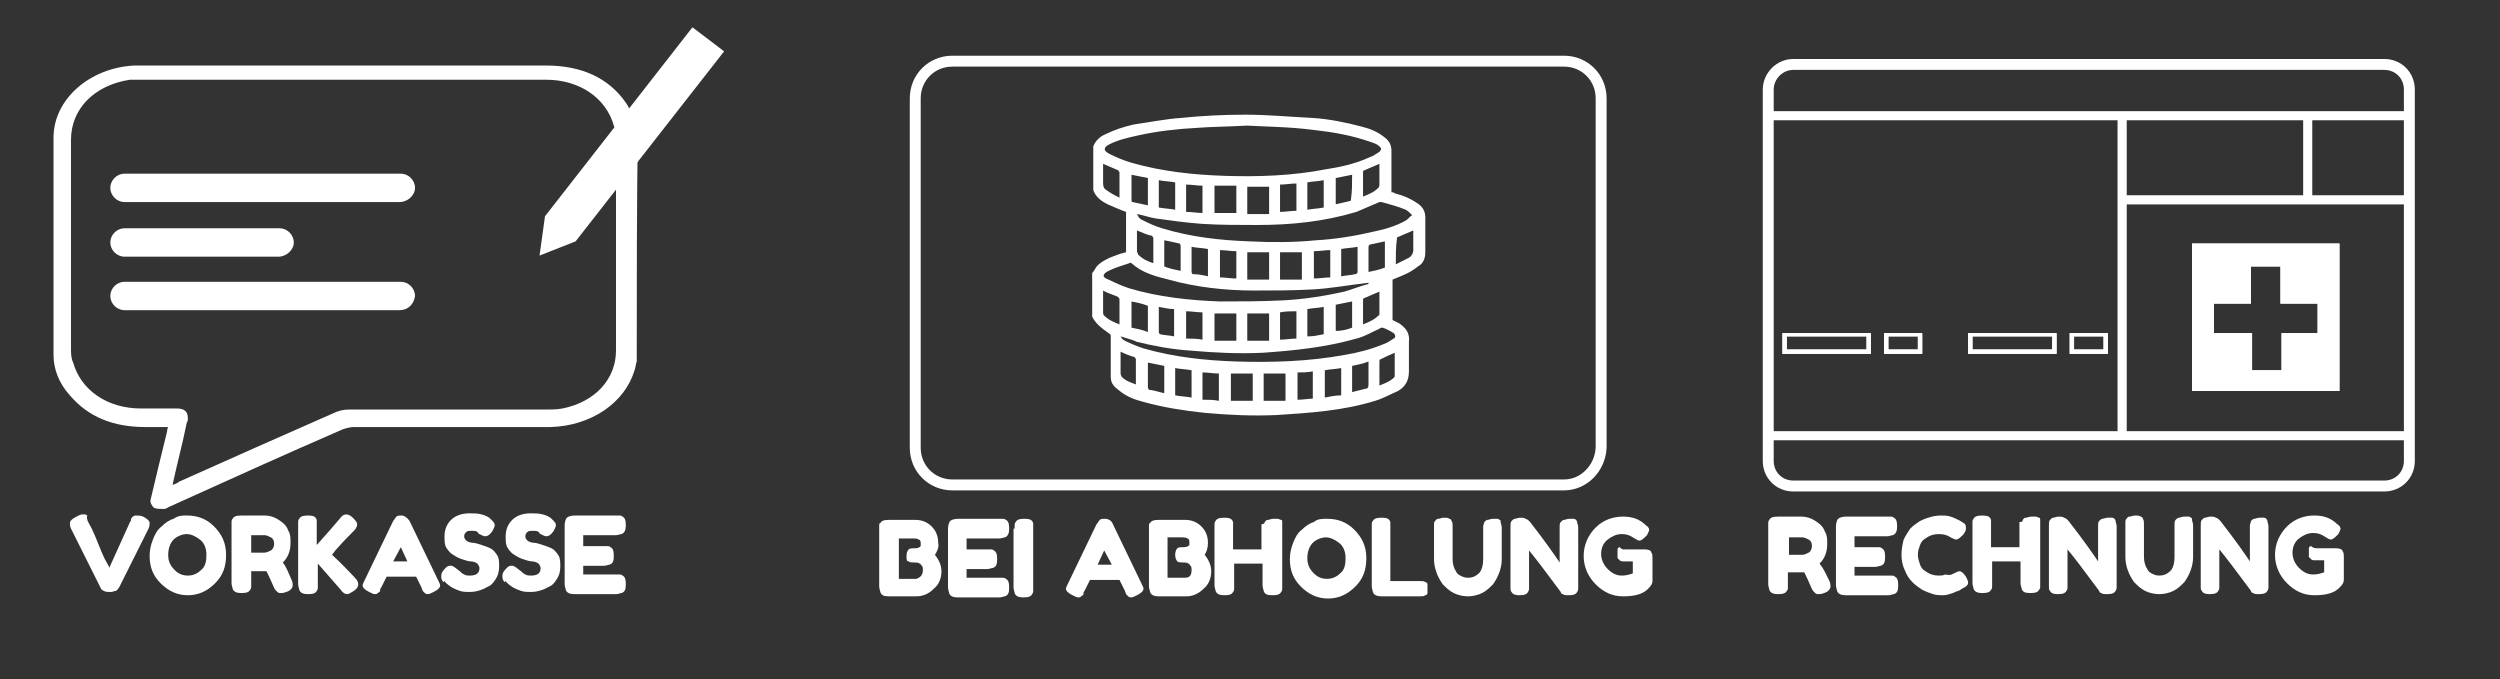 <svg xmlns="http://www.w3.org/2000/svg" xmlns:xlink="http://www.w3.org/1999/xlink" id="Calque_1" x="0px" y="0px" viewBox="0 0 228.9 62.2" style="enable-background:new 0 0 228.9 62.2;" xml:space="preserve">
<rect x="0" y="0" width="228.9" height="62.2" fill="#333333" stroke="none"/>
<style type="text/css">
	.st0{fill:#FFFFFF;}
	.st1{fill:none;stroke:#FFFFFF;stroke-miterlimit:10;}
	.st2{fill-rule:evenodd;clip-rule:evenodd;fill:#FFFFFF;}
</style>
<g>
	<g>
		<path class="st0" d="M58.3,33.1c-0.1,0.3-0.1,0.5-0.2,0.8c-0.9,3-4,5.1-7.7,5.2c-6,0-12,0-18,0c-0.3,0-0.7,0.1-1,0.2    c-5.3,2.3-10.6,4.7-15.9,7.1c-0.2,0.1-0.3,0.2-0.5,0.2c-0.3,0-0.7,0-0.9-0.1c-0.2-0.2-0.4-0.5-0.3-0.8c0.5-2.1,1-4.2,1.5-6.2    c0-0.1,0-0.2,0.1-0.4c-0.7,0-1.4,0-2.1,0c-2.9,0-5.2-0.9-6.9-2.9c-1-1.1-1.5-2.4-1.5-3.7c0-6.6,0-13.3,0-19.9    c0-3.5,3.3-6.4,7.4-6.6c0.6,0,1.1,0,1.7,0c12,0,24,0,36,0c3.2,0,5.7,1.1,7.3,3.4c0.5,0.7,0.7,1.6,1,2.3c0,0.1,0.1,0.1,0.1,0.2    C58.3,18.9,58.3,26,58.3,33.1z M15.8,44.4c0.3-0.1,0.5-0.2,0.6-0.3c4.7-2.1,9.4-4.2,14.2-6.3c0.4-0.2,0.9-0.3,1.3-0.3    c6,0,11.9,0,17.9,0c0.6,0,1.2,0,1.7-0.1c3-0.6,4.9-2.7,4.9-5.3c0-6.4,0-12.9,0-19.3c0-0.4,0-0.9-0.2-1.3c-0.7-2.5-3.1-4.2-6.2-4.2    c-12.4,0-24.9,0-37.3,0c-0.3,0-0.6,0-0.8,0C8.6,7.8,6.5,10,6.5,12.8c0,6.4,0,12.8,0,19.1c0,0.4,0,0.9,0.2,1.3    c0.7,2.5,3.1,4.2,6.2,4.2c1.1,0,2.2,0,3.3,0c0.7,0,1,0.3,1,0.9c0,0.1,0,0.3-0.1,0.4C16.7,40.7,16.2,42.5,15.8,44.4z"></path>
	</g>
	<path class="st0" d="M36.6,18.5H11.4c-0.7,0-1.3-0.6-1.3-1.3s0.6-1.3,1.3-1.3h25.3c0.7,0,1.3,0.6,1.3,1.3S37.3,18.5,36.6,18.5z"></path>
	<path class="st0" d="M25.5,23.5H11.4c-0.7,0-1.3-0.6-1.3-1.3s0.6-1.3,1.3-1.3h14.2c0.7,0,1.3,0.6,1.3,1.3S26.2,23.5,25.5,23.5z"></path>
	<path class="st0" d="M36.6,28.4H11.4c-0.7,0-1.3-0.6-1.3-1.3c0-0.7,0.6-1.3,1.3-1.3h25.3c0.7,0,1.3,0.6,1.3,1.3   C37.9,27.9,37.3,28.4,36.6,28.4z"></path>
	<polygon class="st0" points="49.9,19.8 49.9,19.8 49.8,19.8 49.9,19.8 49.4,23.4 52.7,22.1 52.7,22.1 66.3,4.7 63.4,2.5 49.9,19.8     "></polygon>
</g>
<g>
	<g>
		<path class="st0" d="M100,29c0-1.3,0-2.7,0-4c0.2-0.2,0.3-0.5,0.5-0.7c0.3-0.3,0.7-0.5,1.1-0.7c0.5-0.2,1-0.4,1.5-0.5    c0-1.2,0-2.5,0-3.7c-0.6-0.2-1.2-0.5-1.7-0.7c-0.6-0.3-1.1-0.7-1.3-1.3c0-1.3,0-2.6,0-4c0.2-0.5,0.6-0.9,1.1-1.1    c0.8-0.4,1.7-0.7,2.6-0.9c1.4-0.2,2.9-0.5,4.3-0.6c2-0.2,3.9-0.3,5.9-0.3c2.1,0,4.1,0.2,6.2,0.3c1.5,0.1,3,0.4,4.5,0.8    c0.8,0.2,1.5,0.5,2.1,1c0.4,0.3,0.6,0.7,0.6,1.2c0,1.2,0,2.5,0,3.8c0.1,0,0.2,0,0.3,0.1c0.8,0.2,1.5,0.5,2.2,1    c0.4,0.3,0.6,0.7,0.6,1.2c0,1.1,0,2.2,0,3.2c0,0.4-0.1,0.8-0.4,1.1c-0.4,0.3-0.8,0.6-1.2,0.8c-0.4,0.2-0.9,0.4-1.4,0.6    c0,1.2,0,2.5,0,3.7c0.2,0.1,0.4,0.2,0.6,0.3c0.6,0.4,1,0.9,0.9,1.7c0,0.9,0,1.8,0,2.7c0,0.8-0.3,1.4-1,1.8    c-0.7,0.3-1.4,0.7-2.1,0.9c-2.9,0.9-5.9,1.1-9,1.3c-2.2,0.1-4.4,0-6.6-0.2c-1.9-0.2-3.8-0.5-5.6-1c-0.8-0.2-1.6-0.5-2.3-1.1    c-0.4-0.3-0.7-0.6-0.7-1.2c0-1.2,0-2.5,0-3.7c0-0.1,0-0.2-0.2-0.3C100.8,30,100.3,29.6,100,29z M114.2,11.5    c-1.8,0.1-3.2,0.1-4.5,0.2c-1.9,0.1-3.7,0.3-5.5,0.7c-0.9,0.2-1.8,0.4-2.6,0.8c-0.6,0.3-0.6,0.6,0,0.9c0.6,0.3,1.3,0.6,2,0.8    c2.8,0.8,5.6,1.1,8.5,1.2c3.1,0.1,6.2,0,9.3-0.6c1.3-0.2,2.7-0.5,4-1.1c0.3-0.1,0.6-0.3,0.9-0.5c0.2-0.2,0.2-0.3,0-0.5    c-0.2-0.2-0.5-0.3-0.8-0.4c-1.7-0.6-3.4-0.9-5.2-1.1C118,11.6,115.8,11.6,114.2,11.5z M104.1,19.6    C104.1,19.7,104.1,19.7,104.1,19.6c0.1,0.2,0.2,0.4,0.4,0.5c0.6,0.3,1.2,0.6,1.9,0.8c2.6,0.8,5.3,1.1,8,1.2c2,0.1,4.1,0.1,6.1-0.1    c1.8-0.1,3.6-0.4,5.3-0.8c1-0.2,2-0.5,2.9-1c0.2-0.1,0.4-0.4,0.6-0.5c-0.2-0.2-0.4-0.4-0.6-0.5c-0.7-0.3-1.5-0.5-2.2-0.7    c-0.1,0-0.2,0-0.2,0c-0.7,0.3-1.4,0.6-2.1,0.9c-3,0.9-6,1.2-9.1,1.2c-1.7,0-3.4,0-5-0.1c-1.4-0.1-2.9-0.3-4.3-0.5    C105.2,19.9,104.7,19.7,104.1,19.6z M125.3,26c0,0,0-0.1,0-0.1c0,0-0.1,0-0.1,0c-1.7,0.2-3.3,0.5-5,0.6c-1.8,0.1-3.6,0.1-5.4,0.1    c-2.6,0-5.3-0.3-7.8-1c-1.2-0.3-2.4-0.6-3.4-1.5c0,0-0.1-0.1-0.2,0c-0.6,0.2-1.3,0.4-1.9,0.7c-0.6,0.3-0.6,0.6,0,0.8    c0.6,0.3,1.3,0.6,1.9,0.8c2.7,0.8,5.5,1.1,8.3,1.2c1.9,0,3.8,0,5.8-0.1c1.9-0.1,3.8-0.4,5.6-0.8C123.8,26.5,124.5,26.2,125.3,26z     M102.6,30.8C102.6,30.9,102.6,30.9,102.6,30.8c0.1,0.2,0.2,0.3,0.4,0.4c0.6,0.3,1.1,0.5,1.7,0.7c2.8,0.8,5.6,1.1,8.5,1.2    c3.3,0.1,6.6,0,9.9-0.6c1.2-0.2,2.4-0.5,3.6-1c0.3-0.1,0.6-0.3,0.9-0.5c0.2-0.1,0.2-0.3,0-0.5c-0.3-0.2-0.7-0.4-1-0.5    c-0.1,0-0.2,0-0.3,0.1c-0.7,0.3-1.3,0.7-2.1,0.9c-2.8,0.8-5.7,1.1-8.6,1.3c-2.2,0.1-4.4,0-6.6-0.2c-1.6-0.1-3.3-0.4-4.9-0.8    C103.7,31.1,103.2,31,102.6,30.8z M114.2,17.1c0,0.9,0,1.7,0,2.5c0.7,0,1.3,0,2,0c0-0.9,0-1.7,0-2.5    C115.5,17.1,114.9,17.1,114.2,17.1z M111.2,19.5c0.7,0,1.3,0,2,0c0-0.8,0-1.6,0-2.5c-0.7,0-1.3,0-2,0    C111.2,17.9,111.2,18.7,111.2,19.5z M115.7,36.7c0.7,0,1.3,0,2,0c0-0.9,0-1.7,0-2.5c-0.7,0-1.3,0-2,0    C115.7,35.1,115.7,35.9,115.7,36.7z M114.7,36.7c0-0.8,0-1.6,0-2.5c-0.7,0-1.3,0-2,0c0,0.8,0,1.6,0,2.5    C113.4,36.7,114,36.7,114.7,36.7z M116.2,28.7c-0.7,0-1.3,0-2,0c0,0.9,0,1.7,0,2.5c0.7,0,1.3,0,2,0    C116.2,30.3,116.2,29.5,116.2,28.7z M111.2,28.7c0,0.8,0,1.6,0,2.5c0.7,0,1.3,0,2,0c0-0.8,0-1.6,0-2.5    C112.5,28.7,111.8,28.7,111.2,28.7z M114.2,25.6c0.7,0,1.3,0,2,0c0-0.8,0-1.6,0-2.5c-0.7,0-1.3,0-2,0    C114.2,23.9,114.2,24.7,114.2,25.6z M119.2,23.1c-0.7,0-1.3,0-2,0c0,0.9,0,1.7,0,2.5c0.7,0,1.3,0,2,0    C119.2,24.7,119.2,23.9,119.2,23.1z M111.7,22.9c0,0.8,0,1.6,0,2.5c0.5,0,1,0.1,1.5,0.1c0-0.9,0-1.7,0-2.5    C112.7,23,112.2,22.9,111.7,22.9z M117.2,28.6c0,0.8,0,1.7,0,2.5c0.5,0,1-0.1,1.5-0.1c0-0.8,0-1.6,0-2.5    C118.2,28.5,117.7,28.5,117.2,28.6z M118.7,16.8c-0.5,0-1,0.1-1.5,0.1c0,0.8,0,1.7,0,2.5c0.5,0,1-0.1,1.5-0.1    C118.7,18.5,118.7,17.7,118.7,16.8z M121.8,22.9c-0.5,0-1,0.1-1.5,0.1c0,0.8,0,1.7,0,2.5c0.5,0,1-0.1,1.5-0.1    C121.8,24.5,121.8,23.7,121.8,22.9z M110.1,31.1c0-0.8,0-1.7,0-2.5c-0.5,0-1-0.1-1.5-0.1c0,0.8,0,1.7,0,2.5    C109.1,31,109.6,31,110.1,31.1z M110.1,17c-0.5,0-1-0.1-1.5-0.1c0,0.9,0,1.7,0,2.5c0.5,0,1,0.1,1.5,0.1    C110.1,18.6,110.1,17.8,110.1,17z M123.8,33.5c0,0.8,0,1.6,0,2.4c0.4-0.1,0.8-0.2,1.2-0.3c0.2,0,0.3-0.1,0.3-0.4    c0-0.6,0-1.2,0-1.8c0-0.1,0-0.2,0-0.3C124.8,33.3,124.3,33.4,123.8,33.5z M106.6,36c0-0.8,0-1.6,0-2.5c-0.5-0.1-1-0.2-1.5-0.3    c0,0.8,0,1.5,0,2.3c0,0.1,0.1,0.1,0.1,0.2C105.6,35.7,106.1,35.9,106.6,36z M118.8,34.1c0,0.8,0,1.7,0,2.5c0.5,0,1-0.1,1.4-0.1    c0-0.8,0-1.7,0-2.5C119.7,34.1,119.3,34.1,118.8,34.1z M111.6,36.7c0-0.9,0-1.7,0-2.5c-0.5,0-1-0.1-1.5-0.1c0,0.8,0,1.7,0,2.5    C110.7,36.6,111.1,36.6,111.6,36.7z M110.6,25.3c0-0.8,0-1.7,0-2.5c-0.5-0.1-1-0.1-1.5-0.2c0,0.8,0,1.6,0,2.3    c0,0.1,0.1,0.2,0.1,0.2C109.7,25.1,110.2,25.2,110.6,25.3z M122.8,33.7c-0.5,0.1-1,0.1-1.5,0.2c0,0.8,0,1.6,0,2.5    c0.5-0.1,1-0.2,1.5-0.2C122.8,35.3,122.8,34.5,122.8,33.7z M107.6,33.7c0,0.8,0,1.6,0,2.5c0.5,0.1,1,0.1,1.5,0.2    c0-0.8,0-1.7,0-2.5C108.6,33.8,108.1,33.8,107.6,33.7z M107.6,19.2c0-0.9,0-1.7,0-2.5c-0.5-0.1-1-0.1-1.5-0.2c0,0.8,0,1.6,0,2.5    C106.6,19.1,107.1,19.1,107.6,19.2z M121.2,30.6c0-0.8,0-1.6,0-2.5c-0.5,0.1-1,0.1-1.5,0.2c0,0.8,0,1.7,0,2.5    C120.3,30.8,120.7,30.7,121.2,30.6z M122.8,25.3c0.5-0.1,0.9-0.1,1.3-0.2c0.1,0,0.2-0.1,0.2-0.2c0-0.3,0-0.5,0-0.8    c0-0.5,0-1,0-1.5c-0.5,0.1-1,0.1-1.5,0.2C122.8,23.6,122.8,24.4,122.8,25.3z M121.2,19c0-0.8,0-1.6,0-2.5c-0.5,0.1-1,0.1-1.5,0.2    c0,0.8,0,1.6,0,2.5C120.3,19.1,120.7,19.1,121.2,19z M106.1,28.1c0,0.8,0,1.6,0,2.3c0,0.1,0.1,0.2,0.1,0.2    c0.4,0.1,0.9,0.1,1.3,0.2c0-0.8,0-1.7,0-2.5C107.1,28.3,106.6,28.2,106.1,28.1z M102.5,18.1c0-0.9,0-1.6,0-2.3    c0-0.1-0.1-0.1-0.1-0.2c-0.5-0.2-0.9-0.4-1.4-0.6c0,0.6,0,1.2,0,1.8c0,0.3,0.1,0.5,0.3,0.6C101.7,17.7,102.1,17.9,102.5,18.1z     M103.6,27.6c0,0.8,0,1.6,0,2.4c0.5,0.1,1,0.2,1.5,0.4c0-0.8,0-1.6,0-2.4C104.6,27.8,104.1,27.7,103.6,27.6z M101,26.6    c0,0.7,0,1.3,0,2c0,0.1,0,0.2,0.1,0.3c0.4,0.4,0.9,0.6,1.4,0.8c0-0.8,0-1.5,0-2.3c0-0.1-0.1-0.1-0.1-0.2    C102,27,101.5,26.9,101,26.6z M103.6,16c0,0.8,0,1.5,0,2.3c0,0.1,0,0.2,0.1,0.2c0.5,0.1,0.9,0.2,1.4,0.3c0-0.8,0-1.6,0-2.5    C104.6,16.2,104.1,16.1,103.6,16z M127.8,24.2c0.4-0.2,0.8-0.4,1.2-0.6c0.2-0.1,0.4-0.4,0.4-0.7c0-0.4,0-0.7,0-1.1    c0-0.2,0-0.5,0-0.7c-0.5,0.2-0.9,0.4-1.4,0.6c-0.1,0-0.1,0.1-0.1,0.2C127.8,22.6,127.8,23.3,127.8,24.2z M123.8,30    c0-0.8,0-1.6,0-2.4c-0.5,0.1-1,0.2-1.5,0.3c0,0.8,0,1.6,0,2.4C122.8,30.3,123.3,30.2,123.8,30z M126.8,22.1    c-0.5,0.1-0.9,0.2-1.4,0.3c0,0-0.1,0.1-0.1,0.2c0,0.8,0,1.5,0,2.3c0.5-0.1,1-0.2,1.5-0.4C126.8,23.7,126.8,22.9,126.8,22.1z     M123.8,16c-0.5,0.1-1,0.2-1.5,0.3c0,0.8,0,1.6,0,2.4c0.5-0.1,0.9-0.2,1.3-0.3c0.1,0,0.1-0.1,0.1-0.2    C123.8,17.5,123.8,16.8,123.8,16z M108.1,24.8c0-0.8,0-1.5,0-2.3c0-0.1-0.1-0.2-0.1-0.2c-0.4-0.1-0.9-0.2-1.4-0.3    c0,0.8,0,1.6,0,2.4C107.1,24.6,107.6,24.7,108.1,24.8z M124.8,29.7c0.5-0.2,1-0.4,1.4-0.8c0.1,0,0.1-0.1,0.1-0.2c0-0.7,0-1.4,0-2    c-0.5,0.2-0.9,0.4-1.4,0.6c-0.1,0-0.1,0.1-0.1,0.2C124.8,28.2,124.8,28.9,124.8,29.7z M126.3,15c-0.5,0.2-0.9,0.4-1.4,0.6    c-0.1,0-0.1,0.1-0.1,0.2c0,0.7,0,1.5,0,2.2c0.5-0.2,1-0.4,1.4-0.8c0.1-0.1,0.1-0.2,0.1-0.3C126.3,16.4,126.3,15.7,126.3,15z     M104.1,21.1c0,0.7,0,1.3,0,1.9c0,0.1,0.1,0.2,0.1,0.3c0.4,0.4,0.8,0.6,1.4,0.8c0-0.8,0-1.5,0-2.3c0-0.1-0.1-0.1-0.1-0.2    C105,21.5,104.6,21.3,104.1,21.1z M102.6,32.2c0,0.7,0,1.3,0,2c0,0.1,0.1,0.3,0.1,0.3c0.4,0.4,0.8,0.5,1.3,0.7c0-0.8,0-1.5,0-2.3    c0-0.1-0.1-0.1-0.1-0.2C103.5,32.6,103,32.4,102.6,32.2z M126.3,35.3c0.5-0.2,1-0.4,1.3-0.7c0.1-0.1,0.1-0.1,0.1-0.2    c0-0.7,0-1.4,0-2.1c-0.5,0.2-0.9,0.4-1.3,0.6c-0.1,0-0.1,0.1-0.1,0.2C126.3,33.7,126.3,34.5,126.3,35.3z"></path>
	</g>
</g>
<path class="st1" d="M143.2,44.4h-56c-1.9,0-3.4-1.5-3.4-3.4V9c0-1.9,1.5-3.4,3.4-3.4h56c1.9,0,3.4,1.5,3.4,3.4v32  C146.5,42.9,145,44.4,143.2,44.4z"></path>
<g id="GP-swiss_bill" transform="translate(0.5 0.5)">
	<rect id="Rectangle_13043" x="193.4" y="10.1" class="st0" width="0.8" height="29.4"></rect>
	<rect id="Rectangle_13044" x="161.4" y="9.7" class="st0" width="58.7" height="0.8"></rect>
	<rect id="Rectangle_13045" x="161.4" y="39" class="st0" width="58.7" height="0.8"></rect>
	<rect id="Rectangle_13046" x="193.8" y="17.4" class="st0" width="26.3" height="0.8"></rect>
	<path id="Trac&#xE9;_1247" class="st0" d="M170.8,31.9h-8.1v-1.9h8.1V31.9z M163.1,31.5h7.3v-1.2h-7.3V31.5z"></path>
	<path id="Trac&#xE9;_1248" class="st0" d="M175.5,31.9H172v-1.9h3.5V31.9z M172.4,31.5h2.7v-1.2h-2.7V31.5z"></path>
	<path id="Trac&#xE9;_1249" class="st0" d="M187.8,31.9h-8.1v-1.9h8.1V31.9z M180.1,31.5h7.3v-1.2h-7.3V31.5z"></path>
	<path id="Trac&#xE9;_1250" class="st0" d="M192.5,31.9H189v-1.9h3.5V31.9z M189.4,31.5h2.7v-1.2h-2.7V31.5z"></path>
	<rect id="Rectangle_13047" x="210.4" y="10.1" class="st0" width="0.8" height="7.7"></rect>
	<path id="Trac&#xE9;_1251" class="st2" d="M200.2,21.8v13.5h13.5V21.8H200.2z M211.8,30h-3.4v3.4h-2.7V30h-3.5v-2.7h3.4v-3.4h2.7v3.4   h3.4V30z"></path>
	<g id="path_00000036209419426885799990000013354895411627864981_">
		<path id="Rectangle_13048" class="st1" d="M163.7,5.4h54.1c1.3,0,2.3,1,2.3,2.3v34c0,1.3-1,2.3-2.3,2.3h-54.1    c-1.3,0-2.3-1-2.3-2.3v-34C161.4,6.5,162.4,5.4,163.7,5.4z"></path>
	</g>
	<rect id="Rectangle_13049" x="193.4" y="10.1" class="st0" width="0.8" height="29.4"></rect>
	<rect id="Rectangle_13050" x="161.4" y="9.7" class="st0" width="58.7" height="0.8"></rect>
	<rect id="Rectangle_13051" x="161.4" y="39" class="st0" width="58.7" height="0.8"></rect>
	<rect id="Rectangle_13052" x="193.8" y="17.4" class="st0" width="26.3" height="0.8"></rect>
	<path id="Trac&#xE9;_1260" class="st0" d="M170.8,31.9h-8.1v-1.9h8.1V31.9z M163.1,31.5h7.3v-1.2h-7.3V31.5z"></path>
	<path id="Trac&#xE9;_1261" class="st0" d="M175.5,31.9H172v-1.9h3.5V31.9z M172.4,31.5h2.7v-1.2h-2.7V31.5z"></path>
	<path id="Trac&#xE9;_1262" class="st0" d="M187.8,31.9h-8.1v-1.9h8.1V31.9z M180.1,31.5h7.3v-1.2h-7.3V31.5z"></path>
	<path id="Trac&#xE9;_1263" class="st0" d="M192.5,31.9H189v-1.9h3.5V31.9z M189.4,31.5h2.7v-1.2h-2.7V31.5z"></path>
	<rect id="Rectangle_13053" x="210.4" y="10.1" class="st0" width="0.8" height="7.7"></rect>
	<path id="Trac&#xE9;_1264" class="st2" d="M200.2,21.8v13.5h13.5V21.8H200.2z M211.8,30h-3.4v3.4h-2.7V30h-3.5v-2.7h3.4v-3.4h2.7v3.4   h3.4V30z"></path>
</g>
<g>
	<path class="st0" d="M167.5,53.2c0.1,0.2,0.1,0.4,0.1,0.5c0,0.2-0.2,0.5-0.6,0.6c-0.2,0.1-0.4,0.1-0.5,0.1s-0.2,0-0.3-0.1   c-0.1-0.1-0.1-0.1-0.2-0.2c-0.1-0.1-0.3-0.7-0.8-1.7l-0.3,0h-1.2v1.1c0,0.1,0,0.3,0,0.3c0,0.1,0,0.2-0.1,0.3   c-0.1,0.2-0.3,0.3-0.8,0.3c-0.4,0-0.7-0.1-0.8-0.4c0-0.1-0.1-0.3-0.1-0.5v-5.3c0-0.1,0-0.3,0-0.3c0-0.1,0-0.2,0.1-0.3   c0.1-0.2,0.3-0.3,0.8-0.3h2.1c0.6,0,1.1,0.2,1.6,0.6c0.3,0.2,0.5,0.5,0.6,0.8c0.2,0.3,0.2,0.7,0.2,1.1c0,0.7-0.2,1.3-0.7,1.8   C167,52.1,167.2,52.6,167.5,53.2z M163.8,50.8h1.2c0.2,0,0.4-0.1,0.6-0.2c0.2-0.1,0.3-0.4,0.3-0.6c0-0.3-0.1-0.5-0.3-0.6   c-0.2-0.1-0.4-0.2-0.6-0.2h-1.2V50.8z"></path>
	<path class="st0" d="M169.9,52.7h3c0.1,0,0.3,0,0.3,0c0.1,0,0.2,0,0.3,0.1c0.2,0.1,0.3,0.3,0.3,0.8c0,0.5-0.1,0.7-0.4,0.8   c-0.1,0-0.3,0.1-0.5,0.1H169c-0.4,0-0.7-0.1-0.8-0.4c0-0.1-0.1-0.3-0.1-0.5v-5.4c0-0.3,0.1-0.6,0.2-0.7s0.4-0.2,0.7-0.2h3.8   c0.1,0,0.3,0,0.3,0c0.1,0,0.2,0,0.3,0.1c0.2,0.1,0.3,0.3,0.3,0.8c0,0.4-0.1,0.7-0.4,0.8c-0.1,0-0.3,0.1-0.5,0.1h-3v1h1.9   c0.1,0,0.3,0,0.3,0c0.1,0,0.2,0,0.3,0.1c0.2,0.1,0.3,0.3,0.3,0.8c0,0.5-0.1,0.7-0.4,0.8c-0.1,0-0.3,0.1-0.5,0.1h-1.9V52.7z"></path>
	<path class="st0" d="M178.7,52.6l0.2-0.1c0.2-0.1,0.4-0.2,0.5-0.2c0.2,0,0.4,0.2,0.6,0.5c0.1,0.2,0.2,0.4,0.2,0.5   c0,0.1,0,0.2-0.1,0.3s-0.2,0.2-0.3,0.2c-0.1,0.1-0.2,0.1-0.3,0.2c-0.1,0.1-0.3,0.1-0.7,0.3c-0.3,0.1-0.6,0.2-0.9,0.2   c-0.3,0-0.6,0-0.9-0.1c-0.3-0.1-0.6-0.2-1-0.4c-0.3-0.2-0.6-0.4-0.9-0.7c-0.3-0.3-0.5-0.6-0.7-1.1c-0.2-0.4-0.3-0.9-0.3-1.4   s0.1-1,0.2-1.4c0.2-0.4,0.4-0.7,0.6-1c0.3-0.3,0.6-0.5,0.9-0.7c0.6-0.3,1.3-0.5,1.9-0.5c0.3,0,0.6,0,0.9,0.1   c0.3,0.1,0.5,0.2,0.7,0.3l0.2,0.1c0.1,0.1,0.2,0.1,0.3,0.2c0.2,0.1,0.2,0.3,0.2,0.5s-0.1,0.3-0.2,0.5c-0.3,0.3-0.5,0.5-0.7,0.5   c-0.1,0-0.3-0.1-0.5-0.2c-0.3-0.2-0.6-0.3-1.1-0.3c-0.4,0-0.8,0.1-1.2,0.4c-0.2,0.1-0.4,0.3-0.5,0.6s-0.2,0.5-0.2,0.9   c0,0.3,0.1,0.6,0.2,0.9s0.3,0.5,0.5,0.6c0.4,0.3,0.8,0.4,1.2,0.4c0.2,0,0.4,0,0.6-0.1C178.5,52.7,178.7,52.6,178.7,52.6z"></path>
	<path class="st0" d="M185.2,47.6c0.1-0.1,0.1-0.2,0.3-0.2c0.1,0,0.3-0.1,0.5-0.1s0.3,0,0.4,0c0.1,0,0.2,0.1,0.3,0.1   s0.1,0.1,0.1,0.2c0,0.1,0,0.3,0,0.5v5.3c0,0.1,0,0.3,0,0.3c0,0.1,0,0.2-0.1,0.3c-0.1,0.2-0.3,0.3-0.8,0.3c-0.5,0-0.7-0.1-0.8-0.4   c0-0.1-0.1-0.3-0.1-0.5v-2h-2.6v2c0,0.1,0,0.3,0,0.3c0,0.1,0,0.2-0.1,0.3c-0.1,0.2-0.3,0.3-0.8,0.3c-0.4,0-0.7-0.1-0.8-0.4   c0-0.1-0.1-0.3-0.1-0.5v-5.3c0-0.1,0-0.3,0-0.3c0-0.1,0-0.2,0.1-0.3c0.1-0.2,0.3-0.3,0.8-0.3c0.5,0,0.7,0.1,0.8,0.4   c0,0.1,0,0.3,0,0.5v2h2.6v-2c0-0.1,0-0.3,0-0.3C185.2,47.8,185.2,47.7,185.2,47.6z"></path>
	<path class="st0" d="M192.2,47.7c0.1-0.1,0.2-0.2,0.3-0.2c0.1,0,0.3-0.1,0.5-0.1c0.2,0,0.3,0,0.4,0c0.1,0,0.2,0.1,0.2,0.1   s0.1,0.1,0.1,0.2c0,0.1,0.1,0.3,0.1,0.5v5.3c0,0.2,0,0.3,0,0.3s0,0.2-0.1,0.3c-0.1,0.2-0.3,0.3-0.8,0.3c-0.2,0-0.4,0-0.5-0.1   c-0.1,0-0.2-0.1-0.2-0.2c-1.4-1.9-2.4-3.2-2.9-3.8v3.2c0,0.2,0,0.3,0,0.3s0,0.2-0.1,0.3c-0.1,0.2-0.3,0.3-0.8,0.3   c-0.4,0-0.6-0.1-0.7-0.3c-0.1-0.1-0.1-0.2-0.1-0.3c0-0.1,0-0.2,0-0.3v-5.4c0-0.2,0-0.4,0.1-0.5c0.1-0.1,0.2-0.2,0.3-0.2   c0.1,0,0.3-0.1,0.5-0.1c0.2,0,0.3,0,0.5,0.1s0.2,0.1,0.2,0.1c0,0,0.1,0.1,0.2,0.2c1.4,1.8,2.3,3.1,2.7,3.7v-3.3   C192.1,48,192.1,47.8,192.2,47.7z"></path>
	<path class="st0" d="M199.2,47.6c0.1-0.1,0.2-0.2,0.3-0.2c0.1,0,0.3-0.1,0.5-0.1c0.2,0,0.3,0,0.4,0s0.2,0.1,0.2,0.1   c0.1,0,0.1,0.1,0.1,0.2c0,0.1,0.1,0.3,0.1,0.5v2.9c0,0.8-0.3,1.6-0.8,2.3c-0.3,0.3-0.6,0.6-1,0.8c-0.4,0.2-0.9,0.3-1.3,0.3   s-0.9-0.1-1.3-0.3c-0.4-0.2-0.7-0.5-1-0.8c-0.5-0.7-0.8-1.5-0.8-2.3v-2.9c0-0.2,0-0.3,0-0.3c0-0.1,0-0.2,0.1-0.3   c0.1-0.1,0.1-0.2,0.3-0.2c0.1,0,0.3-0.1,0.5-0.1c0.2,0,0.4,0,0.5,0.1c0.1,0,0.2,0.1,0.2,0.2c0.1,0.1,0.1,0.3,0.1,0.6v2.9   c0,0.4,0.1,0.8,0.3,1.1c0.1,0.2,0.2,0.3,0.4,0.4s0.4,0.2,0.7,0.2c0.5,0,0.8-0.2,1.1-0.5c0.2-0.3,0.3-0.7,0.3-1.2v-3   C199.1,47.9,199.1,47.7,199.2,47.6z"></path>
	<path class="st0" d="M206.1,47.7c0.1-0.1,0.2-0.2,0.3-0.2c0.1,0,0.3-0.1,0.5-0.1c0.2,0,0.3,0,0.4,0c0.1,0,0.2,0.1,0.2,0.1   s0.1,0.1,0.1,0.2c0,0.1,0.1,0.3,0.1,0.5v5.3c0,0.2,0,0.3,0,0.3s0,0.2-0.1,0.3c-0.1,0.2-0.3,0.3-0.8,0.3c-0.2,0-0.4,0-0.5-0.1   c-0.1,0-0.2-0.1-0.2-0.2c-1.4-1.9-2.4-3.2-2.9-3.8v3.2c0,0.2,0,0.3,0,0.3s0,0.2-0.1,0.3c-0.1,0.2-0.3,0.3-0.8,0.3   c-0.4,0-0.6-0.1-0.7-0.3c-0.1-0.1-0.1-0.2-0.1-0.3c0-0.1,0-0.2,0-0.3v-5.4c0-0.2,0-0.4,0.1-0.5c0.1-0.1,0.2-0.2,0.3-0.2   c0.1,0,0.3-0.1,0.5-0.1c0.2,0,0.3,0,0.5,0.1s0.2,0.1,0.2,0.1c0,0,0.1,0.1,0.2,0.2c1.4,1.8,2.3,3.1,2.7,3.7v-3.3   C206,48,206.1,47.8,206.1,47.7z"></path>
	<path class="st0" d="M212.2,50.2h1.7c0.3,0,0.6,0.1,0.6,0.3c0.1,0.1,0.1,0.3,0.1,0.5v2.1c0,0.2-0.1,0.4-0.3,0.6   c-0.5,0.6-1.3,0.8-2.4,0.8c-1,0-1.8-0.4-2.5-1.1c-0.7-0.7-1.1-1.6-1.1-2.6c0-1,0.4-1.9,1.1-2.6s1.6-1,2.5-1c0.8,0,1.5,0.2,2.1,0.8   c0.2,0.1,0.3,0.3,0.3,0.4s-0.1,0.3-0.2,0.5c-0.3,0.3-0.5,0.5-0.7,0.5c-0.1,0-0.3-0.1-0.6-0.3c-0.3-0.2-0.6-0.3-1-0.3   c-0.5,0-0.9,0.2-1.3,0.5s-0.6,0.8-0.6,1.3s0.2,1,0.6,1.4s0.8,0.6,1.3,0.6c0.4,0,0.7-0.1,1-0.2v-1.1h-0.8c-0.2,0-0.3,0-0.4-0.1   c-0.1-0.1-0.1-0.1-0.2-0.2c0-0.1,0-0.2,0-0.4s0-0.3,0-0.4c0-0.1,0.1-0.2,0.2-0.2C211.8,50.2,212,50.2,212.2,50.2z"></path>
</g>
<g>
	<path class="st0" d="M13.1,47.3c0.4,0.2,0.6,0.4,0.6,0.6c0,0.1,0,0.3-0.1,0.5l-2.7,5.4c-0.1,0.1-0.2,0.3-0.3,0.3s-0.3,0.1-0.4,0.1   H10c-0.2,0-0.3,0-0.5-0.1S9.3,54,9.2,53.8l-2.7-5.4c-0.1-0.2-0.1-0.4-0.1-0.5c0-0.2,0.2-0.4,0.6-0.6c0.2-0.1,0.4-0.2,0.5-0.2   c0.1,0,0.2,0,0.3,0c0.1,0,0.1,0.1,0.2,0.1C7.9,47.4,8,47.5,8,47.6c0,0.1,0.2,0.4,0.4,0.8c0.2,0.4,0.4,0.9,0.6,1.4   c0.2,0.5,0.4,1,0.6,1.4C9.9,51.7,10,51.9,10,52l1.9-4.2c0.1-0.1,0.1-0.2,0.1-0.3c0.1-0.2,0.3-0.3,0.4-0.3   C12.7,47.2,12.9,47.2,13.1,47.3z"></path>
	<path class="st0" d="M17.1,47.2c1,0,1.8,0.3,2.5,1c0.7,0.7,1.1,1.5,1.1,2.6s-0.3,1.9-1,2.6s-1.5,1.1-2.5,1.1c-1,0-1.8-0.4-2.5-1.1   s-1-1.5-1-2.5c0-0.5,0.1-1,0.3-1.5c0.2-0.5,0.4-0.9,0.8-1.2c0.3-0.3,0.7-0.6,1.1-0.7C16.3,47.2,16.7,47.2,17.1,47.2z M15.4,50.8   c0,0.6,0.2,1,0.6,1.4c0.4,0.4,0.8,0.5,1.2,0.5c0.5,0,0.9-0.2,1.2-0.5c0.4-0.3,0.5-0.8,0.5-1.4c0-0.6-0.2-1.1-0.6-1.4   s-0.8-0.5-1.2-0.5s-0.9,0.2-1.2,0.5S15.4,50.2,15.4,50.8z"></path>
	<path class="st0" d="M26.7,53.1c0.1,0.2,0.1,0.4,0.1,0.5c0,0.2-0.2,0.5-0.6,0.6c-0.2,0.1-0.4,0.1-0.5,0.1s-0.2,0-0.3-0.1   c-0.1-0.1-0.1-0.1-0.2-0.2c-0.1-0.1-0.3-0.7-0.8-1.7l-0.3,0H23v1.1c0,0.1,0,0.3,0,0.3c0,0.1,0,0.2-0.1,0.3   c-0.1,0.2-0.3,0.3-0.8,0.3c-0.4,0-0.7-0.1-0.8-0.4c0-0.1-0.1-0.3-0.1-0.5v-5.3c0-0.1,0-0.3,0-0.3c0-0.1,0-0.2,0.1-0.3   c0.1-0.2,0.3-0.3,0.8-0.3h2.1c0.6,0,1.1,0.2,1.6,0.6c0.3,0.2,0.5,0.5,0.6,0.8c0.2,0.3,0.2,0.7,0.2,1.1c0,0.7-0.2,1.3-0.7,1.8   C26.2,51.9,26.4,52.4,26.7,53.1z M23,50.6h1.2c0.2,0,0.4-0.1,0.6-0.2c0.2-0.1,0.3-0.4,0.3-0.6c0-0.3-0.1-0.5-0.3-0.6   c-0.2-0.1-0.4-0.2-0.6-0.2H23V50.6z"></path>
	<path class="st0" d="M30.4,50.8c1,0.9,1.7,1.7,2.1,2.1c0.2,0.2,0.3,0.4,0.3,0.6s-0.1,0.4-0.4,0.6s-0.5,0.3-0.6,0.3   c-0.2,0-0.4-0.1-0.6-0.4l-2.1-2.4v1.9c0,0.2,0,0.3,0,0.3s0,0.2-0.1,0.3c-0.1,0.2-0.3,0.3-0.8,0.3c-0.4,0-0.7-0.1-0.8-0.4   c0-0.1-0.1-0.3-0.1-0.5v-5.4c0-0.1,0-0.3,0-0.3c0-0.1,0-0.2,0.1-0.3c0.1-0.2,0.3-0.3,0.8-0.3c0.5,0,0.7,0.1,0.8,0.4   c0,0.1,0,0.3,0,0.5v1.8c0.9-1,1.6-1.8,2.1-2.4c0.2-0.3,0.4-0.4,0.6-0.4s0.4,0.1,0.6,0.3s0.4,0.4,0.4,0.6c0,0.2-0.1,0.4-0.3,0.6   c-0.4,0.4-1,1-1.7,1.8L30.4,50.8z"></path>
	<path class="st0" d="M37.5,47.7l2.6,5.4c0.1,0.2,0.2,0.4,0.2,0.5c0,0.2-0.2,0.4-0.6,0.6c-0.2,0.1-0.4,0.2-0.5,0.2s-0.2,0-0.3-0.1   c-0.1-0.1-0.1-0.1-0.2-0.2c0-0.1-0.1-0.2-0.1-0.3l-0.5-1h-2.7l-0.5,1c-0.1,0.1-0.1,0.2-0.1,0.3c0,0.1-0.1,0.1-0.2,0.2   c-0.1,0.1-0.2,0.1-0.3,0.1c-0.1,0-0.3-0.1-0.5-0.2c-0.4-0.2-0.6-0.4-0.6-0.6c0-0.1,0.1-0.3,0.2-0.5l2.6-5.4   c0.1-0.1,0.2-0.3,0.3-0.4c0.1-0.1,0.3-0.1,0.5-0.1C37,47.2,37.3,47.4,37.5,47.7z M36.7,50.1L36,51.4h1.3L36.7,50.1z"></path>
	<path class="st0" d="M40.6,53.3c-0.2-0.2-0.2-0.4-0.2-0.6s0.1-0.4,0.4-0.7c0.2-0.2,0.3-0.2,0.5-0.2s0.4,0.2,0.8,0.5   c0.1,0.1,0.2,0.2,0.4,0.3s0.3,0.1,0.5,0.1c0.6,0,0.9-0.2,0.9-0.7c0-0.1-0.1-0.3-0.2-0.4s-0.4-0.2-0.6-0.2s-0.5-0.1-0.8-0.2   c-0.3-0.1-0.5-0.2-0.8-0.4c-0.2-0.1-0.4-0.3-0.6-0.6c-0.2-0.3-0.2-0.6-0.2-1.1c0-0.6,0.2-1.1,0.6-1.5c0.4-0.4,1-0.6,1.7-0.6   c0.4,0,0.7,0,1.1,0.1s0.5,0.2,0.7,0.3l0.2,0.2c0.2,0.2,0.3,0.3,0.3,0.5c0,0.1-0.1,0.3-0.2,0.5c-0.2,0.3-0.4,0.5-0.7,0.5   c-0.1,0-0.3-0.1-0.5-0.2c0,0-0.1,0-0.1-0.1c-0.1-0.1-0.1-0.1-0.1-0.1c-0.1-0.1-0.3-0.1-0.5-0.1c-0.2,0-0.4,0-0.5,0.1   c-0.1,0.1-0.2,0.2-0.2,0.4s0.1,0.3,0.2,0.4s0.4,0.2,0.6,0.2c0.2,0,0.5,0.1,0.8,0.2c0.3,0.1,0.6,0.2,0.8,0.3   c0.2,0.1,0.4,0.3,0.6,0.6c0.2,0.3,0.2,0.6,0.2,1.1c0,0.4-0.1,0.8-0.3,1.1c-0.2,0.3-0.4,0.6-0.7,0.7c-0.5,0.3-1.1,0.5-1.7,0.5   c-0.3,0-0.6,0-0.9-0.1c-0.3-0.1-0.5-0.2-0.7-0.3c-0.3-0.2-0.6-0.4-0.7-0.6L40.6,53.3z"></path>
	<path class="st0" d="M46.2,53.3c-0.2-0.2-0.2-0.4-0.2-0.6s0.1-0.4,0.4-0.7c0.2-0.2,0.3-0.2,0.5-0.2s0.4,0.2,0.8,0.5   c0.1,0.1,0.2,0.2,0.4,0.3s0.3,0.1,0.5,0.1c0.6,0,0.9-0.2,0.9-0.7c0-0.1-0.1-0.3-0.2-0.4s-0.4-0.2-0.6-0.2s-0.5-0.1-0.8-0.2   c-0.3-0.1-0.5-0.2-0.8-0.4c-0.2-0.1-0.4-0.3-0.6-0.6c-0.2-0.3-0.2-0.6-0.2-1.1c0-0.6,0.2-1.1,0.6-1.5c0.4-0.4,1-0.6,1.7-0.6   c0.4,0,0.7,0,1.1,0.1s0.5,0.2,0.7,0.3l0.2,0.2c0.2,0.2,0.3,0.3,0.3,0.5c0,0.1-0.1,0.3-0.2,0.5c-0.2,0.3-0.4,0.5-0.7,0.5   c-0.1,0-0.3-0.1-0.5-0.2c0,0-0.1,0-0.1-0.1c-0.1-0.1-0.1-0.1-0.1-0.1c-0.1-0.1-0.3-0.1-0.5-0.1c-0.2,0-0.4,0-0.5,0.1   c-0.1,0.1-0.2,0.2-0.2,0.4s0.1,0.3,0.2,0.4s0.4,0.2,0.6,0.2c0.2,0,0.5,0.1,0.8,0.2c0.3,0.1,0.6,0.2,0.8,0.3   c0.2,0.1,0.4,0.3,0.6,0.6c0.2,0.3,0.2,0.6,0.2,1.1c0,0.4-0.1,0.8-0.3,1.1c-0.2,0.3-0.4,0.6-0.7,0.7c-0.5,0.3-1.1,0.5-1.7,0.5   c-0.3,0-0.6,0-0.9-0.1c-0.3-0.1-0.5-0.2-0.7-0.3c-0.3-0.2-0.6-0.4-0.7-0.6L46.2,53.3z"></path>
	<path class="st0" d="M53.4,52.6h3c0.1,0,0.3,0,0.3,0c0.1,0,0.2,0,0.3,0.1c0.2,0.1,0.3,0.3,0.3,0.8c0,0.5-0.1,0.7-0.4,0.8   c-0.1,0-0.3,0.1-0.5,0.1h-3.8c-0.4,0-0.7-0.1-0.8-0.4c0-0.1-0.1-0.3-0.1-0.5v-5.4c0-0.3,0.1-0.6,0.2-0.7s0.4-0.2,0.7-0.2h3.8   c0.1,0,0.3,0,0.3,0c0.1,0,0.2,0,0.3,0.1c0.2,0.1,0.3,0.3,0.3,0.8c0,0.4-0.1,0.7-0.4,0.8c-0.1,0-0.3,0.1-0.5,0.1h-3v1h1.9   c0.1,0,0.3,0,0.3,0c0.1,0,0.2,0,0.3,0.1c0.2,0.1,0.3,0.3,0.3,0.8c0,0.5-0.1,0.7-0.4,0.8c-0.1,0-0.3,0.1-0.5,0.1h-1.9V52.6z"></path>
</g>
<g>
	<path class="st0" d="M85.6,50.8c0.4,0.5,0.6,1,0.6,1.5c0,0.6-0.2,1.2-0.7,1.6c-0.4,0.4-0.9,0.7-1.6,0.7h-2.5   c-0.5,0-0.7-0.1-0.8-0.4c0-0.1-0.1-0.3-0.1-0.5v-5.3c0-0.2,0-0.3,0-0.3c0-0.1,0-0.2,0.1-0.2c0.1-0.2,0.3-0.3,0.8-0.3h2.4   c0.6,0,1.1,0.2,1.5,0.6c0.4,0.4,0.6,0.9,0.6,1.5C86,50.1,85.8,50.5,85.6,50.8z M84.5,52.2c0-0.2,0-0.3-0.1-0.4s-0.1-0.2-0.2-0.2   c-0.1-0.1-0.3-0.1-0.5-0.1s-0.4,0-0.5-0.1C83,51.4,83,51.2,83,50.9s0.1-0.5,0.2-0.6s0.3-0.1,0.6-0.1c0.3,0,0.4-0.1,0.5-0.2   c0-0.1,0-0.2,0-0.3c0-0.2-0.1-0.3-0.2-0.3c-0.1-0.1-0.3-0.1-0.5-0.1h-1.3v3.7h1.6C84.2,52.9,84.5,52.7,84.5,52.2z"></path>
	<path class="st0" d="M88.5,52.9h3c0.1,0,0.3,0,0.3,0c0.1,0,0.2,0,0.3,0.1c0.2,0.1,0.3,0.3,0.3,0.8c0,0.5-0.1,0.7-0.4,0.8   c-0.1,0-0.3,0.1-0.5,0.1h-3.8c-0.4,0-0.7-0.1-0.8-0.4c0-0.1-0.1-0.3-0.1-0.5v-5.4c0-0.3,0.1-0.6,0.2-0.7s0.4-0.2,0.7-0.2h3.8   c0.1,0,0.3,0,0.3,0c0.1,0,0.2,0,0.3,0.1c0.2,0.1,0.3,0.3,0.3,0.8c0,0.4-0.1,0.7-0.4,0.8c-0.1,0-0.3,0.1-0.5,0.1h-3v1h1.9   c0.1,0,0.3,0,0.3,0c0.1,0,0.2,0,0.3,0.1c0.2,0.1,0.3,0.3,0.3,0.8c0,0.5-0.1,0.7-0.4,0.8c-0.1,0-0.3,0.1-0.5,0.1h-1.9V52.9z"></path>
	<path class="st0" d="M92.9,48.4c0-0.1,0-0.3,0-0.3c0-0.1,0-0.2,0.1-0.3c0.1-0.2,0.3-0.3,0.8-0.3c0.5,0,0.7,0.1,0.8,0.4   c0,0.1,0,0.3,0,0.5v5.4c0,0.2,0,0.3,0,0.3s0,0.2-0.1,0.3c-0.1,0.2-0.3,0.3-0.8,0.3c-0.4,0-0.7-0.1-0.8-0.4c0-0.1-0.1-0.3-0.1-0.5   V48.4z"></path>
	<path class="st0" d="M101.9,48l2.6,5.4c0.1,0.2,0.2,0.4,0.2,0.5c0,0.2-0.2,0.4-0.6,0.6c-0.2,0.1-0.4,0.2-0.5,0.2s-0.2,0-0.3-0.1   c-0.1-0.1-0.1-0.1-0.2-0.2c0-0.1-0.1-0.2-0.1-0.3l-0.5-1h-2.7l-0.5,1c-0.1,0.1-0.1,0.2-0.1,0.3c0,0.1-0.1,0.1-0.2,0.2   c-0.1,0.1-0.2,0.1-0.3,0.1c-0.1,0-0.3-0.1-0.5-0.2c-0.4-0.2-0.6-0.4-0.6-0.6c0-0.1,0.1-0.3,0.2-0.5l2.6-5.4   c0.1-0.1,0.2-0.3,0.3-0.4c0.1-0.1,0.3-0.1,0.5-0.1C101.5,47.5,101.8,47.7,101.9,48z M101.1,50.4l-0.6,1.3h1.3L101.1,50.4z"></path>
	<path class="st0" d="M110.3,50.8c0.4,0.5,0.6,1,0.6,1.5c0,0.6-0.2,1.2-0.7,1.6c-0.4,0.4-0.9,0.7-1.6,0.7h-2.5   c-0.4,0-0.7-0.1-0.8-0.4c0-0.1-0.1-0.3-0.1-0.5v-5.3c0-0.2,0-0.3,0-0.3c0-0.1,0-0.2,0.1-0.2c0.1-0.2,0.3-0.3,0.8-0.3h2.4   c0.6,0,1.1,0.2,1.5,0.6c0.4,0.4,0.6,0.9,0.6,1.5C110.6,50.1,110.5,50.5,110.3,50.8z M109.1,52.2c0-0.2,0-0.3-0.1-0.4   s-0.1-0.2-0.2-0.2c-0.1-0.1-0.3-0.1-0.5-0.1s-0.4,0-0.5-0.1c-0.1-0.1-0.2-0.3-0.2-0.6s0.1-0.5,0.2-0.6c0.1-0.1,0.3-0.1,0.6-0.1   c0.3,0,0.4-0.1,0.5-0.2c0-0.1,0-0.2,0-0.3c0-0.2-0.1-0.3-0.2-0.3c-0.1-0.1-0.3-0.1-0.5-0.1h-1.3v3.7h1.6   C108.9,52.9,109.1,52.7,109.1,52.2z"></path>
	<path class="st0" d="M115.8,47.8c0.1-0.1,0.1-0.2,0.3-0.2c0.1,0,0.3-0.1,0.5-0.1s0.3,0,0.4,0c0.1,0,0.2,0.1,0.3,0.1   s0.1,0.1,0.1,0.2c0,0.1,0,0.3,0,0.5v5.3c0,0.1,0,0.3,0,0.3c0,0.1,0,0.2-0.1,0.3c-0.1,0.2-0.3,0.3-0.8,0.3c-0.5,0-0.7-0.1-0.8-0.4   c0-0.1-0.1-0.3-0.1-0.5v-2h-2.6v2c0,0.1,0,0.3,0,0.3c0,0.1,0,0.2-0.1,0.3c-0.1,0.2-0.3,0.3-0.8,0.3c-0.4,0-0.7-0.1-0.8-0.4   c0-0.1-0.1-0.3-0.1-0.5v-5.3c0-0.1,0-0.3,0-0.3c0-0.1,0-0.2,0.1-0.3c0.1-0.2,0.3-0.3,0.8-0.3c0.5,0,0.7,0.1,0.8,0.4   c0,0.1,0,0.3,0,0.5v2h2.6v-2c0-0.1,0-0.3,0-0.3C115.7,48,115.8,47.9,115.8,47.8z"></path>
	<path class="st0" d="M121.5,47.5c1,0,1.8,0.3,2.5,1c0.7,0.7,1.1,1.5,1.1,2.6s-0.3,1.9-1,2.6s-1.5,1.1-2.5,1.1c-1,0-1.8-0.4-2.5-1.1   s-1-1.5-1-2.5c0-0.5,0.1-1,0.3-1.5c0.2-0.5,0.4-0.9,0.8-1.2c0.3-0.3,0.7-0.6,1.1-0.7C120.6,47.5,121.1,47.5,121.5,47.5z    M119.7,51.1c0,0.6,0.2,1,0.6,1.4c0.4,0.4,0.8,0.5,1.2,0.5c0.5,0,0.9-0.2,1.2-0.5c0.4-0.3,0.5-0.8,0.5-1.4c0-0.6-0.2-1.1-0.6-1.4   s-0.8-0.5-1.2-0.5s-0.9,0.2-1.2,0.5S119.7,50.5,119.7,51.1z"></path>
	<path class="st0" d="M127.4,53.2h2.6c0.2,0,0.4,0,0.5,0.1c0.1,0,0.2,0.1,0.2,0.2c0,0.1,0,0.2,0,0.4c0,0.2,0,0.3,0,0.4   s-0.1,0.2-0.2,0.2c-0.1,0.1-0.3,0.1-0.5,0.1h-3.5c-0.4,0-0.7-0.1-0.8-0.4c0-0.1-0.1-0.3-0.1-0.5v-5.4c0-0.1,0-0.3,0-0.3   c0-0.1,0-0.2,0.1-0.3c0.1-0.2,0.3-0.3,0.8-0.3c0.5,0,0.7,0.1,0.8,0.4c0,0.1,0,0.3,0,0.5V53.2z"></path>
	<path class="st0" d="M135.9,47.8c0.1-0.1,0.2-0.2,0.3-0.2c0.1,0,0.3-0.1,0.5-0.1c0.2,0,0.3,0,0.4,0s0.2,0.1,0.2,0.1   c0.1,0,0.1,0.1,0.1,0.2c0,0.1,0.1,0.3,0.1,0.5v2.9c0,0.8-0.3,1.6-0.8,2.3c-0.3,0.3-0.6,0.6-1,0.8c-0.4,0.2-0.9,0.3-1.3,0.3   s-0.9-0.1-1.3-0.3c-0.4-0.2-0.7-0.5-1-0.8c-0.5-0.7-0.8-1.5-0.8-2.3v-2.9c0-0.2,0-0.3,0-0.3c0-0.1,0-0.2,0.1-0.3   c0.1-0.1,0.1-0.2,0.3-0.2c0.1,0,0.3-0.1,0.5-0.1c0.2,0,0.4,0,0.5,0.1c0.1,0,0.2,0.1,0.2,0.2c0.1,0.1,0.1,0.3,0.1,0.6v2.9   c0,0.4,0.1,0.8,0.3,1.1c0.1,0.2,0.2,0.3,0.4,0.4s0.4,0.2,0.7,0.2c0.5,0,0.8-0.2,1.1-0.5c0.2-0.3,0.3-0.7,0.3-1.2v-3   C135.8,48.1,135.9,47.9,135.9,47.8z"></path>
	<path class="st0" d="M142.9,47.8c0.1-0.1,0.2-0.2,0.3-0.2c0.1,0,0.3-0.1,0.5-0.1c0.2,0,0.3,0,0.4,0c0.1,0,0.2,0.1,0.2,0.1   s0.1,0.1,0.1,0.2c0,0.1,0.1,0.3,0.1,0.5v5.3c0,0.2,0,0.3,0,0.3s0,0.2-0.1,0.3c-0.1,0.2-0.3,0.3-0.8,0.3c-0.2,0-0.4,0-0.5-0.1   c-0.1,0-0.2-0.1-0.2-0.2c-1.4-1.9-2.4-3.2-2.9-3.8v3.2c0,0.2,0,0.3,0,0.3s0,0.2-0.1,0.3c-0.1,0.2-0.3,0.3-0.8,0.3   c-0.4,0-0.6-0.1-0.7-0.3c-0.1-0.1-0.1-0.2-0.1-0.3c0-0.1,0-0.2,0-0.3v-5.4c0-0.2,0-0.4,0.1-0.5c0.1-0.1,0.2-0.2,0.3-0.2   c0.1,0,0.3-0.1,0.5-0.1c0.2,0,0.3,0,0.5,0.1s0.2,0.1,0.2,0.1c0,0,0.1,0.1,0.2,0.2c1.4,1.8,2.3,3.1,2.7,3.7v-3.3   C142.8,48.1,142.8,47.9,142.9,47.8z"></path>
	<path class="st0" d="M148.9,50.3h1.7c0.3,0,0.6,0.1,0.6,0.3c0.1,0.1,0.1,0.3,0.1,0.5v2.1c0,0.2-0.1,0.4-0.3,0.6   c-0.5,0.6-1.3,0.8-2.4,0.8c-1,0-1.8-0.4-2.5-1.1c-0.7-0.7-1.1-1.6-1.1-2.6c0-1,0.4-1.9,1.1-2.6s1.6-1,2.5-1c0.8,0,1.5,0.2,2.1,0.8   c0.2,0.1,0.3,0.3,0.3,0.4s-0.1,0.3-0.2,0.5c-0.3,0.3-0.5,0.5-0.7,0.5c-0.1,0-0.3-0.1-0.6-0.3c-0.3-0.2-0.6-0.3-1-0.3   c-0.5,0-0.9,0.2-1.3,0.5s-0.6,0.8-0.6,1.3s0.2,1,0.6,1.4s0.8,0.6,1.3,0.6c0.4,0,0.7-0.1,1-0.2v-1.1h-0.8c-0.2,0-0.3,0-0.4-0.1   c-0.1-0.1-0.1-0.1-0.2-0.2c0-0.1,0-0.2,0-0.4s0-0.3,0-0.4c0-0.1,0.1-0.2,0.2-0.2C148.6,50.4,148.7,50.3,148.9,50.3z"></path>
</g>
</svg>